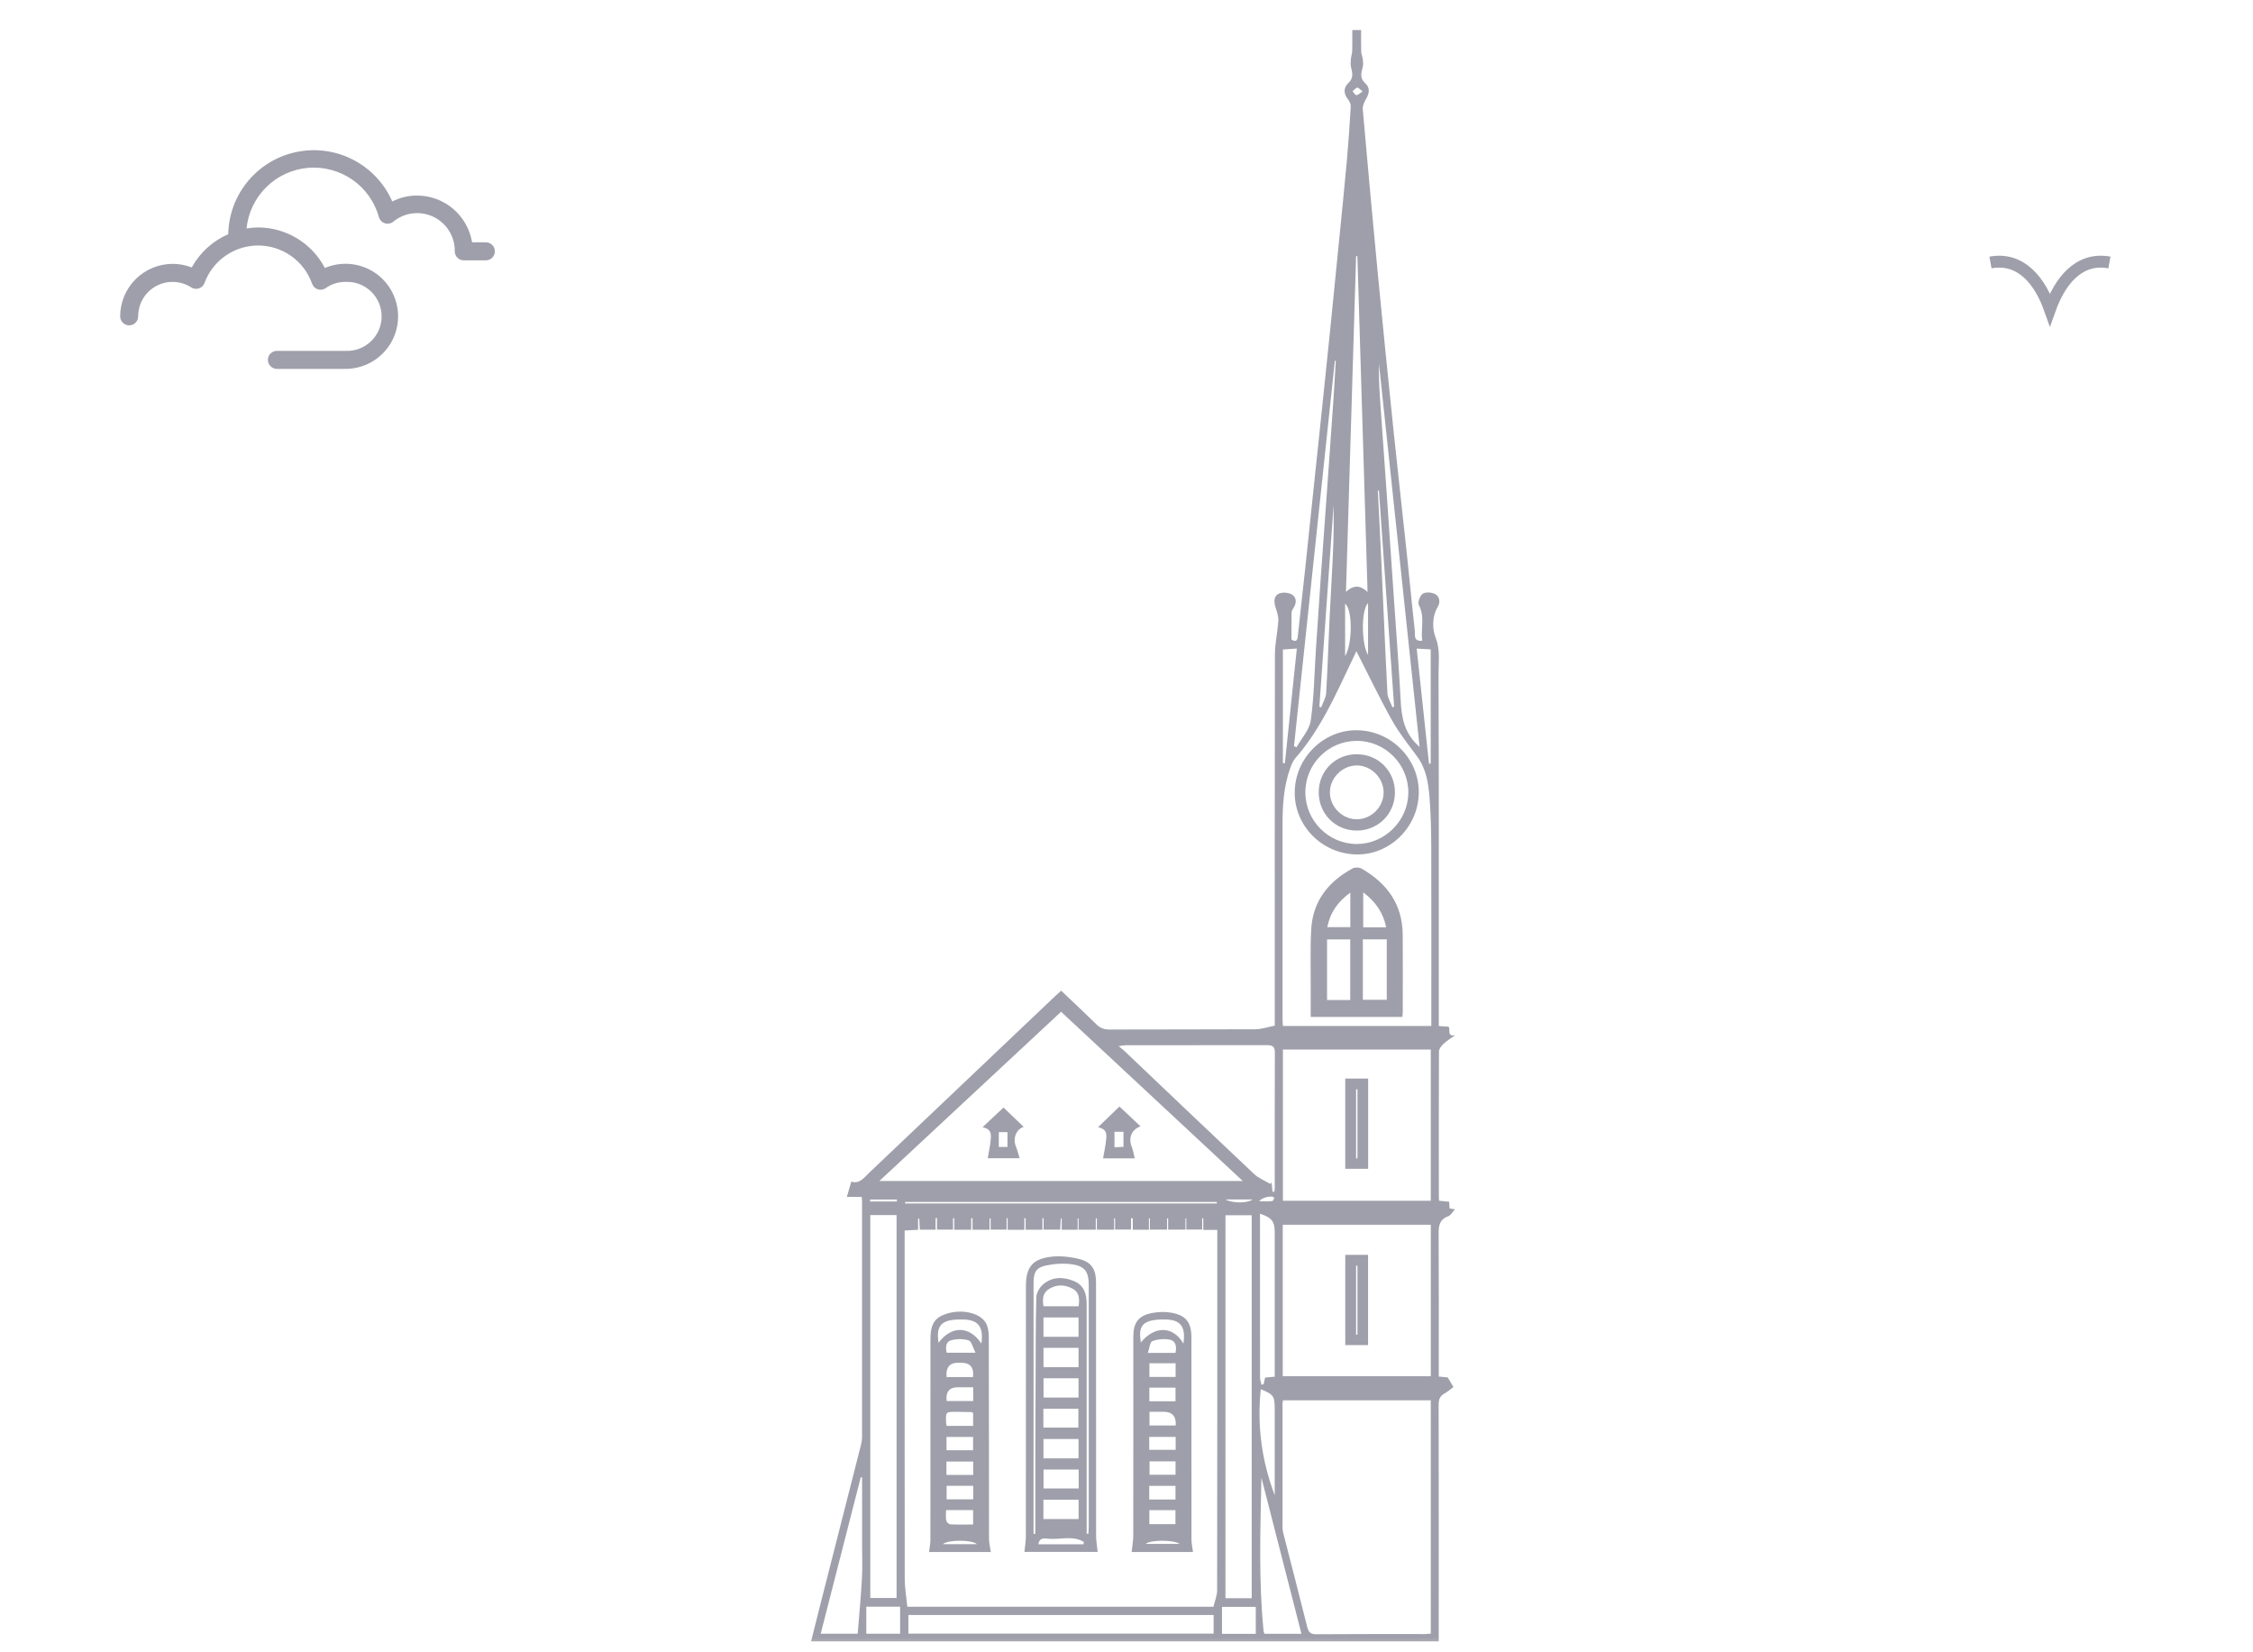 <svg width="75" height="55" viewBox="0 0 75 55" fill="none" xmlns="http://www.w3.org/2000/svg">
<mask id="mask0_700_539" style="mask-type:alpha" maskUnits="userSpaceOnUse" x="0" y="0" width="75" height="55">
<rect width="75" height="55" fill="#D9D9D9"/>
</mask>
<g mask="url(#mask0_700_539)">
<g clip-path="url(#clip0_700_539)">
<path d="M45.018 1H45.31C45.31 1.244 45.305 1.478 45.313 1.712C45.316 1.801 45.357 1.887 45.367 1.977C45.377 2.062 45.386 2.155 45.363 2.235C45.31 2.433 45.261 2.607 45.453 2.778C45.608 2.916 45.588 3.102 45.479 3.285C45.417 3.388 45.355 3.522 45.365 3.636C45.526 5.476 45.693 7.317 45.87 9.157C46.036 10.883 46.21 12.607 46.389 14.332C46.53 15.687 46.685 17.041 46.828 18.396C46.921 19.266 47.001 20.138 47.099 21.006C47.113 21.13 47.042 21.358 47.343 21.328C47.291 20.929 47.44 20.53 47.232 20.139C47.186 20.054 47.27 19.825 47.361 19.764C47.457 19.7 47.656 19.715 47.77 19.773C47.93 19.854 47.95 20.051 47.863 20.197C47.664 20.532 47.679 20.936 47.789 21.22C47.949 21.631 47.887 22.018 47.888 22.41C47.901 26.22 47.896 30.03 47.896 33.84C47.896 33.939 47.896 34.039 47.896 34.154C48.015 34.162 48.114 34.168 48.218 34.175C48.303 34.245 48.145 34.521 48.442 34.459C48.312 34.552 48.173 34.636 48.057 34.743C47.986 34.809 47.903 34.91 47.902 34.996C47.894 36.632 47.897 38.267 47.898 39.903C47.898 39.919 47.905 39.935 47.913 39.971C48.011 39.98 48.116 39.99 48.238 40.001C48.244 40.075 48.25 40.148 48.257 40.225C48.318 40.236 48.372 40.245 48.434 40.255C48.355 40.34 48.297 40.454 48.209 40.486C47.909 40.593 47.889 40.814 47.891 41.084C47.9 42.568 47.895 44.051 47.895 45.535C47.895 45.626 47.895 45.717 47.895 45.821C48.013 45.832 48.111 45.842 48.194 45.85C48.252 45.949 48.307 46.041 48.383 46.17C48.31 46.224 48.202 46.319 48.078 46.389C47.925 46.475 47.891 46.595 47.891 46.762C47.896 49.282 47.894 51.803 47.894 54.323V54.635H27C27.108 54.204 27.209 53.801 27.311 53.398C27.76 51.634 28.211 49.87 28.659 48.105C28.681 48.017 28.697 47.924 28.697 47.833C28.699 45.212 28.698 42.59 28.697 39.968C28.697 39.936 28.691 39.903 28.685 39.842H28.19C28.24 39.667 28.285 39.514 28.339 39.331C28.615 39.424 28.767 39.196 28.945 39.027C31.004 37.072 33.061 35.118 35.12 33.163C35.18 33.106 35.242 33.051 35.325 32.977C35.72 33.353 36.113 33.718 36.495 34.094C36.625 34.223 36.758 34.272 36.941 34.27C38.557 34.263 40.174 34.27 41.79 34.261C41.994 34.26 42.198 34.187 42.436 34.141V33.828C42.436 29.816 42.433 25.803 42.441 21.791C42.441 21.412 42.533 21.032 42.554 20.651C42.562 20.502 42.501 20.346 42.456 20.198C42.404 20.019 42.403 19.832 42.579 19.758C42.701 19.707 42.899 19.723 43.01 19.792C43.165 19.89 43.168 20.073 43.058 20.239C43.028 20.284 42.996 20.337 42.995 20.388C42.989 20.691 42.992 20.993 42.992 21.289C43.146 21.381 43.187 21.323 43.203 21.178C43.28 20.433 43.367 19.689 43.447 18.945C43.541 18.075 43.63 17.205 43.721 16.334C43.815 15.439 43.91 14.544 44.004 13.649C44.098 12.754 44.191 11.859 44.282 10.963C44.376 10.033 44.468 9.105 44.56 8.175C44.654 7.229 44.752 6.283 44.837 5.336C44.89 4.74 44.93 4.144 44.965 3.547C44.97 3.468 44.925 3.373 44.874 3.307C44.724 3.117 44.719 2.921 44.886 2.764C45.064 2.598 45.023 2.431 44.975 2.239C44.953 2.152 44.963 2.055 44.97 1.963C44.977 1.873 45.011 1.785 45.014 1.695C45.02 1.47 45.016 1.243 45.016 0.998L45.018 1ZM40.395 53.485C40.44 53.291 40.517 53.113 40.517 52.935C40.524 49.032 40.522 45.13 40.522 41.228V40.94H40.056V40.553C40.043 40.553 40.03 40.553 40.018 40.553V40.927H39.49V40.557C39.481 40.557 39.472 40.559 39.462 40.559V40.93H38.886V40.553C38.874 40.555 38.862 40.556 38.85 40.558V40.929H38.278V40.553C38.267 40.554 38.256 40.556 38.246 40.557V40.934H37.709V40.551C37.69 40.551 37.671 40.551 37.651 40.552V40.927H37.119V40.554C37.109 40.554 37.097 40.555 37.087 40.556V40.931H36.513V40.552L36.478 40.558V40.931H35.904V40.555C35.894 40.556 35.885 40.558 35.874 40.559V40.933H35.343V40.557C35.333 40.557 35.324 40.558 35.313 40.559C35.306 40.684 35.299 40.81 35.293 40.93H34.741V40.551C34.728 40.551 34.715 40.552 34.702 40.553V40.933H34.142V40.55C34.128 40.55 34.113 40.55 34.1 40.55V40.935H33.543V40.55C33.532 40.55 33.52 40.55 33.509 40.55V40.93H32.977V40.557C32.965 40.557 32.952 40.557 32.94 40.557V40.933H32.375V40.551C32.36 40.551 32.346 40.551 32.33 40.551V40.933H31.766V40.551H31.726V40.929H31.191V40.547C31.176 40.547 31.16 40.547 31.145 40.547V40.931H30.62C30.613 40.799 30.607 40.679 30.601 40.561C30.588 40.562 30.575 40.563 30.562 40.565V40.936C30.41 40.944 30.271 40.952 30.114 40.959V41.276C30.114 45.034 30.112 48.793 30.118 52.552C30.118 52.863 30.174 53.173 30.204 53.485H40.394H40.395ZM42.71 46.612C42.703 46.656 42.694 46.688 42.694 46.72C42.694 48.094 42.693 49.468 42.694 50.843C42.694 50.901 42.701 50.961 42.715 51.017C42.983 52.065 43.255 53.113 43.517 54.162C43.561 54.337 43.633 54.401 43.822 54.399C45.017 54.389 46.213 54.394 47.409 54.393C47.482 54.393 47.555 54.384 47.629 54.379V46.612H42.711H42.71ZM35.322 33.678C33.307 35.554 31.302 37.422 29.273 39.312H41.371C39.339 37.421 37.342 35.559 35.322 33.678ZM45.152 21.677C45.096 21.794 45.047 21.898 44.998 22.002C44.461 23.132 43.958 24.282 43.12 25.238C43.04 25.329 42.992 25.455 42.949 25.572C42.73 26.183 42.694 26.821 42.694 27.463C42.693 29.611 42.694 31.759 42.694 33.908C42.694 33.989 42.702 34.069 42.707 34.151H47.647C47.647 34.04 47.647 33.941 47.647 33.842C47.647 31.964 47.651 30.084 47.645 28.206C47.643 27.651 47.632 27.094 47.587 26.54C47.548 26.063 47.476 25.588 47.177 25.183C46.888 24.791 46.58 24.408 46.343 23.985C45.925 23.239 45.557 22.468 45.153 21.676L45.152 21.677ZM42.701 45.81H47.63V40.768H42.701V45.81ZM42.707 34.937V39.97H47.629V34.937H42.707ZM42.36 39.669C42.381 39.669 42.401 39.67 42.423 39.671C42.427 39.632 42.435 39.595 42.435 39.556C42.435 38.047 42.432 36.539 42.439 35.03C42.44 34.805 42.325 34.789 42.154 34.79C40.597 34.792 39.04 34.79 37.482 34.792C37.424 34.792 37.365 34.806 37.238 34.822C37.334 34.901 37.38 34.937 37.423 34.976C38.862 36.344 40.3 37.716 41.746 39.078C41.897 39.221 42.107 39.301 42.289 39.411C42.302 39.393 42.316 39.375 42.33 39.358L42.36 39.671V39.669ZM41.668 53.2V40.452H40.794V53.2H41.668ZM28.971 40.446V53.192H29.846V40.446H28.971ZM30.24 54.379H40.4V53.758H30.24V54.379ZM45.525 19.705C45.411 15.94 45.298 12.232 45.186 8.525C45.172 8.525 45.157 8.525 45.143 8.526C45.031 12.233 44.92 15.942 44.806 19.702C45.056 19.47 45.274 19.47 45.525 19.705ZM43.324 54.385C42.873 52.628 42.432 50.906 41.991 49.185C41.957 50.9 41.894 52.606 42.065 54.308C42.067 54.331 42.085 54.353 42.098 54.385H43.324ZM28.552 54.38C28.602 53.745 28.661 53.137 28.694 52.529C28.714 52.16 28.698 51.789 28.698 51.419C28.698 50.672 28.698 49.926 28.698 49.18C28.683 49.178 28.669 49.175 28.654 49.173C28.211 50.902 27.768 52.631 27.32 54.382H28.552V54.38ZM43.076 24.835C43.104 24.848 43.132 24.861 43.16 24.875C43.324 24.579 43.589 24.297 43.634 23.984C43.744 23.204 43.753 22.409 43.805 21.62C43.857 20.831 43.909 20.043 43.965 19.254C44.045 18.121 44.128 16.989 44.209 15.855C44.27 15.008 44.331 14.161 44.388 13.314C44.418 12.88 44.441 12.444 44.467 12.01C44.457 12.01 44.447 12.009 44.436 12.008C43.982 16.283 43.529 20.559 43.076 24.834V24.835ZM47.257 24.863C46.802 20.577 46.354 16.34 45.904 12.102C45.895 12.54 45.918 12.976 45.949 13.411C46.023 14.494 46.102 15.576 46.178 16.659C46.255 17.766 46.33 18.875 46.406 19.984C46.482 21.101 46.569 22.217 46.628 23.334C46.658 23.901 46.753 24.427 47.257 24.863ZM42.434 45.828V45.522C42.434 44.024 42.434 42.525 42.434 41.026C42.434 40.655 42.337 40.529 41.944 40.401C41.944 41.297 41.944 42.189 41.944 43.081C41.944 44.008 41.943 44.933 41.946 45.86C41.946 45.939 41.978 46.017 41.995 46.094C42.019 46.089 42.041 46.083 42.064 46.078C42.081 46.001 42.099 45.924 42.114 45.855C42.223 45.845 42.313 45.837 42.433 45.826L42.434 45.828ZM42.434 49.771C42.434 48.781 42.434 47.849 42.434 46.918C42.434 46.468 42.401 46.421 41.97 46.242C41.847 47.432 41.989 48.59 42.434 49.772V49.771ZM41.803 54.386V53.488H40.679V54.386H41.803ZM28.838 54.382H29.964V53.483H28.838V54.382ZM47.16 21.589C47.298 22.888 47.434 24.155 47.57 25.422C47.589 25.42 47.608 25.417 47.627 25.415V21.616C47.476 21.607 47.342 21.6 47.159 21.589H47.16ZM40.507 40.06C40.507 40.044 40.507 40.027 40.508 40.011H30.13C30.13 40.027 30.13 40.044 30.13 40.06H40.506H40.507ZM42.705 25.404H42.772C42.904 24.139 43.036 22.872 43.17 21.588C42.984 21.6 42.85 21.609 42.706 21.619V25.404H42.705ZM45.904 16.324C45.892 16.328 45.879 16.332 45.867 16.337C45.903 17.064 45.943 17.793 45.976 18.521C46.046 20.04 46.107 21.558 46.186 23.076C46.194 23.235 46.296 23.389 46.354 23.545C46.372 23.537 46.391 23.529 46.409 23.521C46.24 21.122 46.072 18.724 45.903 16.325L45.904 16.324ZM43.92 23.522C43.941 23.531 43.961 23.54 43.98 23.549C44.038 23.388 44.137 23.23 44.147 23.067C44.198 22.22 44.222 21.371 44.263 20.523C44.302 19.691 44.36 18.861 44.387 18.029C44.407 17.427 44.391 16.823 44.391 16.219C44.406 16.219 44.422 16.219 44.436 16.219C44.264 18.654 44.093 21.089 43.92 23.524V23.522ZM44.777 21.837C45.009 21.486 45.045 20.316 44.777 20.093V21.837ZM45.541 20.072C45.294 20.33 45.331 21.491 45.541 21.799V20.072ZM40.795 39.926C41.054 40.067 41.553 40.047 41.696 39.926H40.795ZM28.963 39.928C28.963 39.95 28.963 39.971 28.964 39.994H29.857C29.857 39.971 29.857 39.95 29.857 39.928H28.964H28.963ZM41.916 39.986C42.089 39.986 42.221 39.992 42.352 39.98C42.377 39.978 42.425 39.886 42.413 39.867C42.363 39.786 42.017 39.846 41.916 39.987V39.986ZM45.36 3.046C45.274 2.98 45.222 2.911 45.182 2.918C45.125 2.928 45.078 2.994 45.027 3.035C45.068 3.082 45.106 3.164 45.15 3.166C45.204 3.169 45.262 3.106 45.36 3.046Z" fill="#9E9FAA"/>
<path d="M36.54 51.658H34.101C34.118 51.483 34.15 51.312 34.15 51.139C34.153 48.366 34.152 45.593 34.152 42.819C34.152 42.212 34.342 41.929 34.932 41.841C35.26 41.791 35.62 41.831 35.945 41.914C36.345 42.016 36.486 42.271 36.486 42.688C36.486 45.495 36.486 48.303 36.488 51.11C36.488 51.288 36.52 51.468 36.54 51.657V51.658ZM36.175 51.051L36.232 51.056C36.236 50.974 36.243 50.892 36.243 50.81C36.243 48.131 36.243 45.452 36.243 42.771C36.243 42.344 36.12 42.15 35.704 42.088C35.414 42.044 35.1 42.064 34.812 42.126C34.487 42.197 34.406 42.359 34.406 42.699C34.406 45.403 34.406 48.108 34.406 50.813C34.406 50.895 34.406 50.977 34.406 51.059C34.425 51.059 34.445 51.059 34.464 51.059C34.464 50.997 34.464 50.935 34.464 50.873C34.464 50.125 34.463 49.376 34.464 48.627C34.466 47.719 34.47 46.81 34.474 45.901C34.478 44.995 34.474 44.088 34.498 43.181C34.502 43.035 34.607 42.852 34.722 42.754C35.025 42.497 35.387 42.495 35.744 42.64C36.093 42.782 36.175 43.079 36.174 43.423C36.172 45.876 36.174 48.328 36.174 50.78V51.051H36.175ZM35.906 49.922H34.734V50.563H35.906V49.922ZM35.909 48.915H34.738V49.547H35.909V48.915ZM35.903 48.543V47.901H34.736V48.543H35.903ZM34.733 47.52H35.898V46.894H34.733V47.52ZM35.903 44.498V43.855H34.736V44.498H35.903ZM35.903 46.521V45.878H34.738V46.521H35.903ZM35.904 45.508V44.865H34.737V45.508H35.904ZM35.906 43.481C35.94 43.231 35.934 43.016 35.7 42.893C35.438 42.755 35.169 42.748 34.914 42.911C34.71 43.043 34.696 43.247 34.738 43.481H35.905H35.906ZM36.07 51.402C36.073 51.376 36.076 51.351 36.079 51.326C35.703 51.093 35.268 51.267 34.865 51.216C34.726 51.198 34.592 51.207 34.567 51.403H36.07V51.402Z" fill="#9E9FAA"/>
<path d="M32.985 51.662H30.927C30.943 51.525 30.972 51.397 30.972 51.267C30.975 49.041 30.974 46.816 30.974 44.59C30.974 44.076 31.109 43.86 31.508 43.731C32 43.572 32.594 43.687 32.807 44.018C32.89 44.148 32.916 44.335 32.916 44.496C32.923 46.739 32.919 48.981 32.923 51.224C32.923 51.369 32.963 51.514 32.985 51.663V51.662ZM32.67 44.724C32.767 44.033 32.451 43.907 31.925 43.921C31.347 43.935 31.153 44.113 31.244 44.696C31.669 44.123 32.269 44.122 32.67 44.724ZM31.509 45.839H32.389C32.43 45.521 32.299 45.362 31.995 45.362C31.962 45.362 31.928 45.362 31.895 45.362C31.609 45.362 31.481 45.521 31.51 45.839H31.509ZM31.512 46.636H32.397V46.177C32.219 46.177 32.054 46.177 31.89 46.177C31.603 46.177 31.477 46.33 31.512 46.636ZM31.512 49.459V49.909H32.397V49.459H31.512ZM31.493 50.267C31.493 50.397 31.478 50.508 31.499 50.611C31.509 50.663 31.584 50.737 31.632 50.74C31.881 50.754 32.131 50.746 32.394 50.746V50.267H31.492H31.493ZM32.394 47.463V47.032C32.364 47.017 32.349 47.004 32.334 47.004C32.166 47 31.999 46.996 31.831 46.995C31.483 46.995 31.483 46.995 31.493 47.334C31.494 47.374 31.504 47.414 31.512 47.463H32.394ZM32.393 48.274V47.831H31.508V48.274H32.393ZM31.506 49.095H32.396V48.651H31.506V49.095ZM32.475 45.031C32.385 44.857 32.344 44.65 32.247 44.618C32.066 44.56 31.841 44.564 31.656 44.615C31.487 44.663 31.472 44.849 31.513 45.029H32.476L32.475 45.031ZM32.521 51.4C32.355 51.248 31.552 51.25 31.387 51.4H32.521Z" fill="#9E9FAA"/>
<path d="M39.714 51.662H37.671C37.69 51.48 37.724 51.301 37.725 51.124C37.729 48.918 37.727 46.711 37.727 44.505C37.727 44.017 37.897 43.789 38.373 43.702C38.576 43.664 38.797 43.66 38.999 43.697C39.485 43.785 39.661 44.023 39.661 44.523C39.661 46.763 39.661 49.004 39.663 51.244C39.663 51.382 39.696 51.519 39.714 51.663V51.662ZM39.394 44.724C39.507 43.997 39.138 43.907 38.66 43.921C37.961 43.94 37.905 44.202 37.977 44.687C38.435 44.125 39.051 44.129 39.394 44.724ZM38.263 45.378V45.834H39.135V45.378H38.263ZM38.261 46.191V46.644H39.132V46.191H38.261ZM38.257 49.914H39.131V49.46H38.257V49.914ZM39.13 50.733V50.269H38.261V50.733H39.13ZM38.265 46.994V47.451H39.139C39.158 47.146 39.024 46.994 38.737 46.994C38.587 46.994 38.437 46.994 38.265 46.994ZM38.256 48.261H39.137V47.83H38.256V48.261ZM38.267 48.644V49.09H39.133V48.644H38.267ZM39.131 45.033C39.176 44.826 39.139 44.636 38.954 44.596C38.764 44.556 38.541 44.575 38.36 44.642C38.279 44.671 38.265 44.882 38.211 45.033H39.131ZM38.139 51.392H39.27C39.056 51.246 38.289 51.256 38.139 51.392Z" fill="#9E9FAA"/>
<path d="M34.077 37.51C33.83 37.59 33.706 37.889 33.82 38.168C33.867 38.284 33.896 38.407 33.941 38.554H32.882C32.919 38.325 32.969 38.107 32.984 37.887C33.001 37.651 32.927 37.575 32.709 37.52C32.946 37.298 33.188 37.072 33.406 36.867C33.597 37.05 33.841 37.285 34.077 37.511V37.51ZM33.538 38.179V37.685H33.25V38.179H33.538Z" fill="#9E9FAA"/>
<path d="M37.266 36.833C37.475 37.03 37.717 37.259 37.966 37.493C37.664 37.603 37.556 37.881 37.675 38.175C37.721 38.29 37.739 38.416 37.774 38.558H36.72C36.759 38.32 36.811 38.101 36.828 37.88C36.845 37.653 36.765 37.573 36.554 37.52C36.792 37.29 37.036 37.055 37.265 36.834L37.266 36.833ZM37.1 37.675V38.189C37.209 38.184 37.303 38.179 37.399 38.175V37.675H37.1Z" fill="#9E9FAA"/>
<path d="M46.684 33.85H43.632C43.632 33.493 43.631 33.149 43.632 32.806C43.635 32.182 43.615 31.557 43.649 30.935C43.702 29.992 44.223 29.343 45.029 28.906C45.106 28.864 45.25 28.869 45.327 28.914C46.172 29.4 46.688 30.103 46.695 31.113C46.701 31.965 46.697 32.816 46.696 33.667C46.696 33.725 46.689 33.782 46.684 33.852V33.85ZM45.368 31.268V33.28H46.164V31.268H45.368ZM44.948 33.288V31.27H44.176V33.288H44.948ZM44.184 30.862H44.951V29.712C44.538 30.012 44.28 30.372 44.184 30.862ZM45.38 29.705V30.869H46.144C46.046 30.38 45.794 30.015 45.38 29.705Z" fill="#9E9FAA"/>
<path d="M45.199 24.308C46.332 24.335 47.247 25.276 47.23 26.397C47.211 27.542 46.258 28.472 45.133 28.441C43.993 28.411 43.08 27.474 43.1 26.354C43.12 25.212 44.075 24.28 45.2 24.308H45.199ZM43.454 26.379C43.455 27.323 44.234 28.1 45.175 28.094C46.103 28.089 46.876 27.315 46.882 26.386C46.888 25.442 46.114 24.662 45.17 24.661C44.22 24.66 43.452 25.429 43.454 26.379Z" fill="#9E9FAA"/>
<path d="M44.783 41.77H45.542V44.774H44.783V41.77ZM45.143 44.427H45.189V42.13C45.174 42.13 45.158 42.13 45.143 42.132V44.426V44.427Z" fill="#9E9FAA"/>
<path d="M44.782 35.903H45.544V38.906H44.782V35.903ZM45.143 38.559C45.158 38.559 45.174 38.559 45.189 38.559V36.261C45.174 36.261 45.158 36.261 45.143 36.261V38.559Z" fill="#9E9FAA"/>
<path d="M45.162 25.107C45.881 25.105 46.439 25.665 46.436 26.385C46.433 27.088 45.875 27.646 45.171 27.647C44.453 27.649 43.896 27.089 43.899 26.367C43.901 25.659 44.453 25.108 45.163 25.106L45.162 25.107ZM45.173 27.271C45.654 27.266 46.055 26.863 46.059 26.381C46.063 25.896 45.64 25.473 45.158 25.479C44.671 25.485 44.257 25.913 44.271 26.396C44.285 26.876 44.697 27.276 45.173 27.271Z" fill="#9E9FAA"/>
</g>
<path d="M6.383 8.903C6.18 8.823 5.964 8.782 5.746 8.783C5.283 8.784 4.84 8.968 4.512 9.296C4.185 9.623 4.001 10.067 4 10.53C4 10.609 4.032 10.686 4.088 10.742C4.144 10.798 4.22 10.83 4.3 10.83C4.38 10.83 4.456 10.798 4.512 10.742C4.569 10.686 4.6 10.609 4.6 10.53C4.6 10.324 4.655 10.122 4.759 9.944C4.864 9.767 5.015 9.622 5.196 9.523C5.376 9.424 5.58 9.376 5.786 9.384C5.992 9.392 6.192 9.455 6.365 9.567C6.402 9.591 6.445 9.607 6.49 9.612C6.534 9.618 6.58 9.614 6.623 9.6C6.665 9.585 6.704 9.561 6.737 9.529C6.769 9.498 6.793 9.459 6.809 9.416C6.944 9.049 7.19 8.732 7.512 8.51C7.834 8.287 8.217 8.169 8.608 8.172C9 8.175 9.381 8.299 9.699 8.526C10.018 8.754 10.259 9.074 10.389 9.443C10.404 9.487 10.428 9.526 10.461 9.559C10.494 9.591 10.534 9.615 10.578 9.63C10.621 9.644 10.668 9.648 10.714 9.641C10.76 9.634 10.804 9.617 10.842 9.591C11.033 9.455 11.261 9.383 11.496 9.383C11.651 9.376 11.807 9.399 11.953 9.453C12.099 9.507 12.233 9.591 12.346 9.698C12.459 9.805 12.549 9.935 12.611 10.078C12.672 10.221 12.704 10.375 12.704 10.531C12.704 10.687 12.672 10.841 12.611 10.985C12.549 11.128 12.459 11.257 12.346 11.364C12.233 11.472 12.099 11.555 11.953 11.609C11.807 11.663 11.651 11.687 11.496 11.679H9.218C9.139 11.679 9.062 11.711 9.006 11.767C8.95 11.823 8.918 11.899 8.918 11.979C8.918 12.059 8.95 12.135 9.006 12.191C9.062 12.248 9.139 12.279 9.218 12.279H11.496C11.755 12.28 12.012 12.223 12.247 12.113C12.482 12.002 12.69 11.841 12.855 11.64C13.02 11.439 13.138 11.204 13.2 10.952C13.263 10.7 13.269 10.437 13.217 10.182C13.165 9.927 13.058 9.687 12.902 9.48C12.746 9.272 12.546 9.101 12.316 8.981C12.085 8.86 11.831 8.792 11.572 8.782C11.312 8.771 11.053 8.819 10.815 8.921C10.603 8.515 10.284 8.175 9.893 7.937C9.501 7.699 9.052 7.572 8.594 7.571C8.464 7.573 8.335 7.584 8.207 7.604C8.26 7.082 8.493 6.594 8.867 6.226C9.241 5.858 9.732 5.632 10.255 5.587C10.778 5.543 11.3 5.683 11.731 5.982C12.162 6.282 12.475 6.723 12.615 7.229C12.629 7.277 12.654 7.32 12.688 7.356C12.723 7.392 12.766 7.418 12.813 7.433C12.86 7.448 12.911 7.451 12.959 7.441C13.008 7.432 13.054 7.41 13.092 7.379C13.277 7.227 13.501 7.131 13.738 7.103C13.975 7.074 14.216 7.114 14.431 7.218C14.646 7.322 14.827 7.485 14.953 7.689C15.078 7.892 15.143 8.127 15.139 8.366C15.139 8.446 15.17 8.522 15.226 8.578C15.283 8.635 15.359 8.666 15.439 8.666H16.174C16.253 8.666 16.33 8.635 16.386 8.578C16.442 8.522 16.474 8.446 16.474 8.366C16.474 8.287 16.442 8.21 16.386 8.154C16.33 8.098 16.253 8.066 16.174 8.066H15.715C15.643 7.632 15.419 7.236 15.084 6.951C14.748 6.666 14.322 6.509 13.881 6.509C13.595 6.508 13.313 6.576 13.059 6.707C12.798 6.112 12.342 5.623 11.766 5.323C11.189 5.022 10.528 4.928 9.89 5.055C9.253 5.182 8.678 5.523 8.261 6.022C7.844 6.52 7.61 7.146 7.598 7.796C7.081 8.02 6.653 8.41 6.383 8.903Z" fill="#9E9FAA"/>
<path d="M66.261 8.737C67.314 8.545 67.928 9.412 68.24 10.294C68.556 9.408 69.172 8.545 70.22 8.737" stroke="#9E9FAA" stroke-width="0.396" stroke-miterlimit="10"/>
</g>
<defs>
<clipPath id="clip0_700_539">
<rect width="21.443" height="53.636" fill="white" transform="translate(27 1)"/>
</clipPath>
</defs>
</svg>
